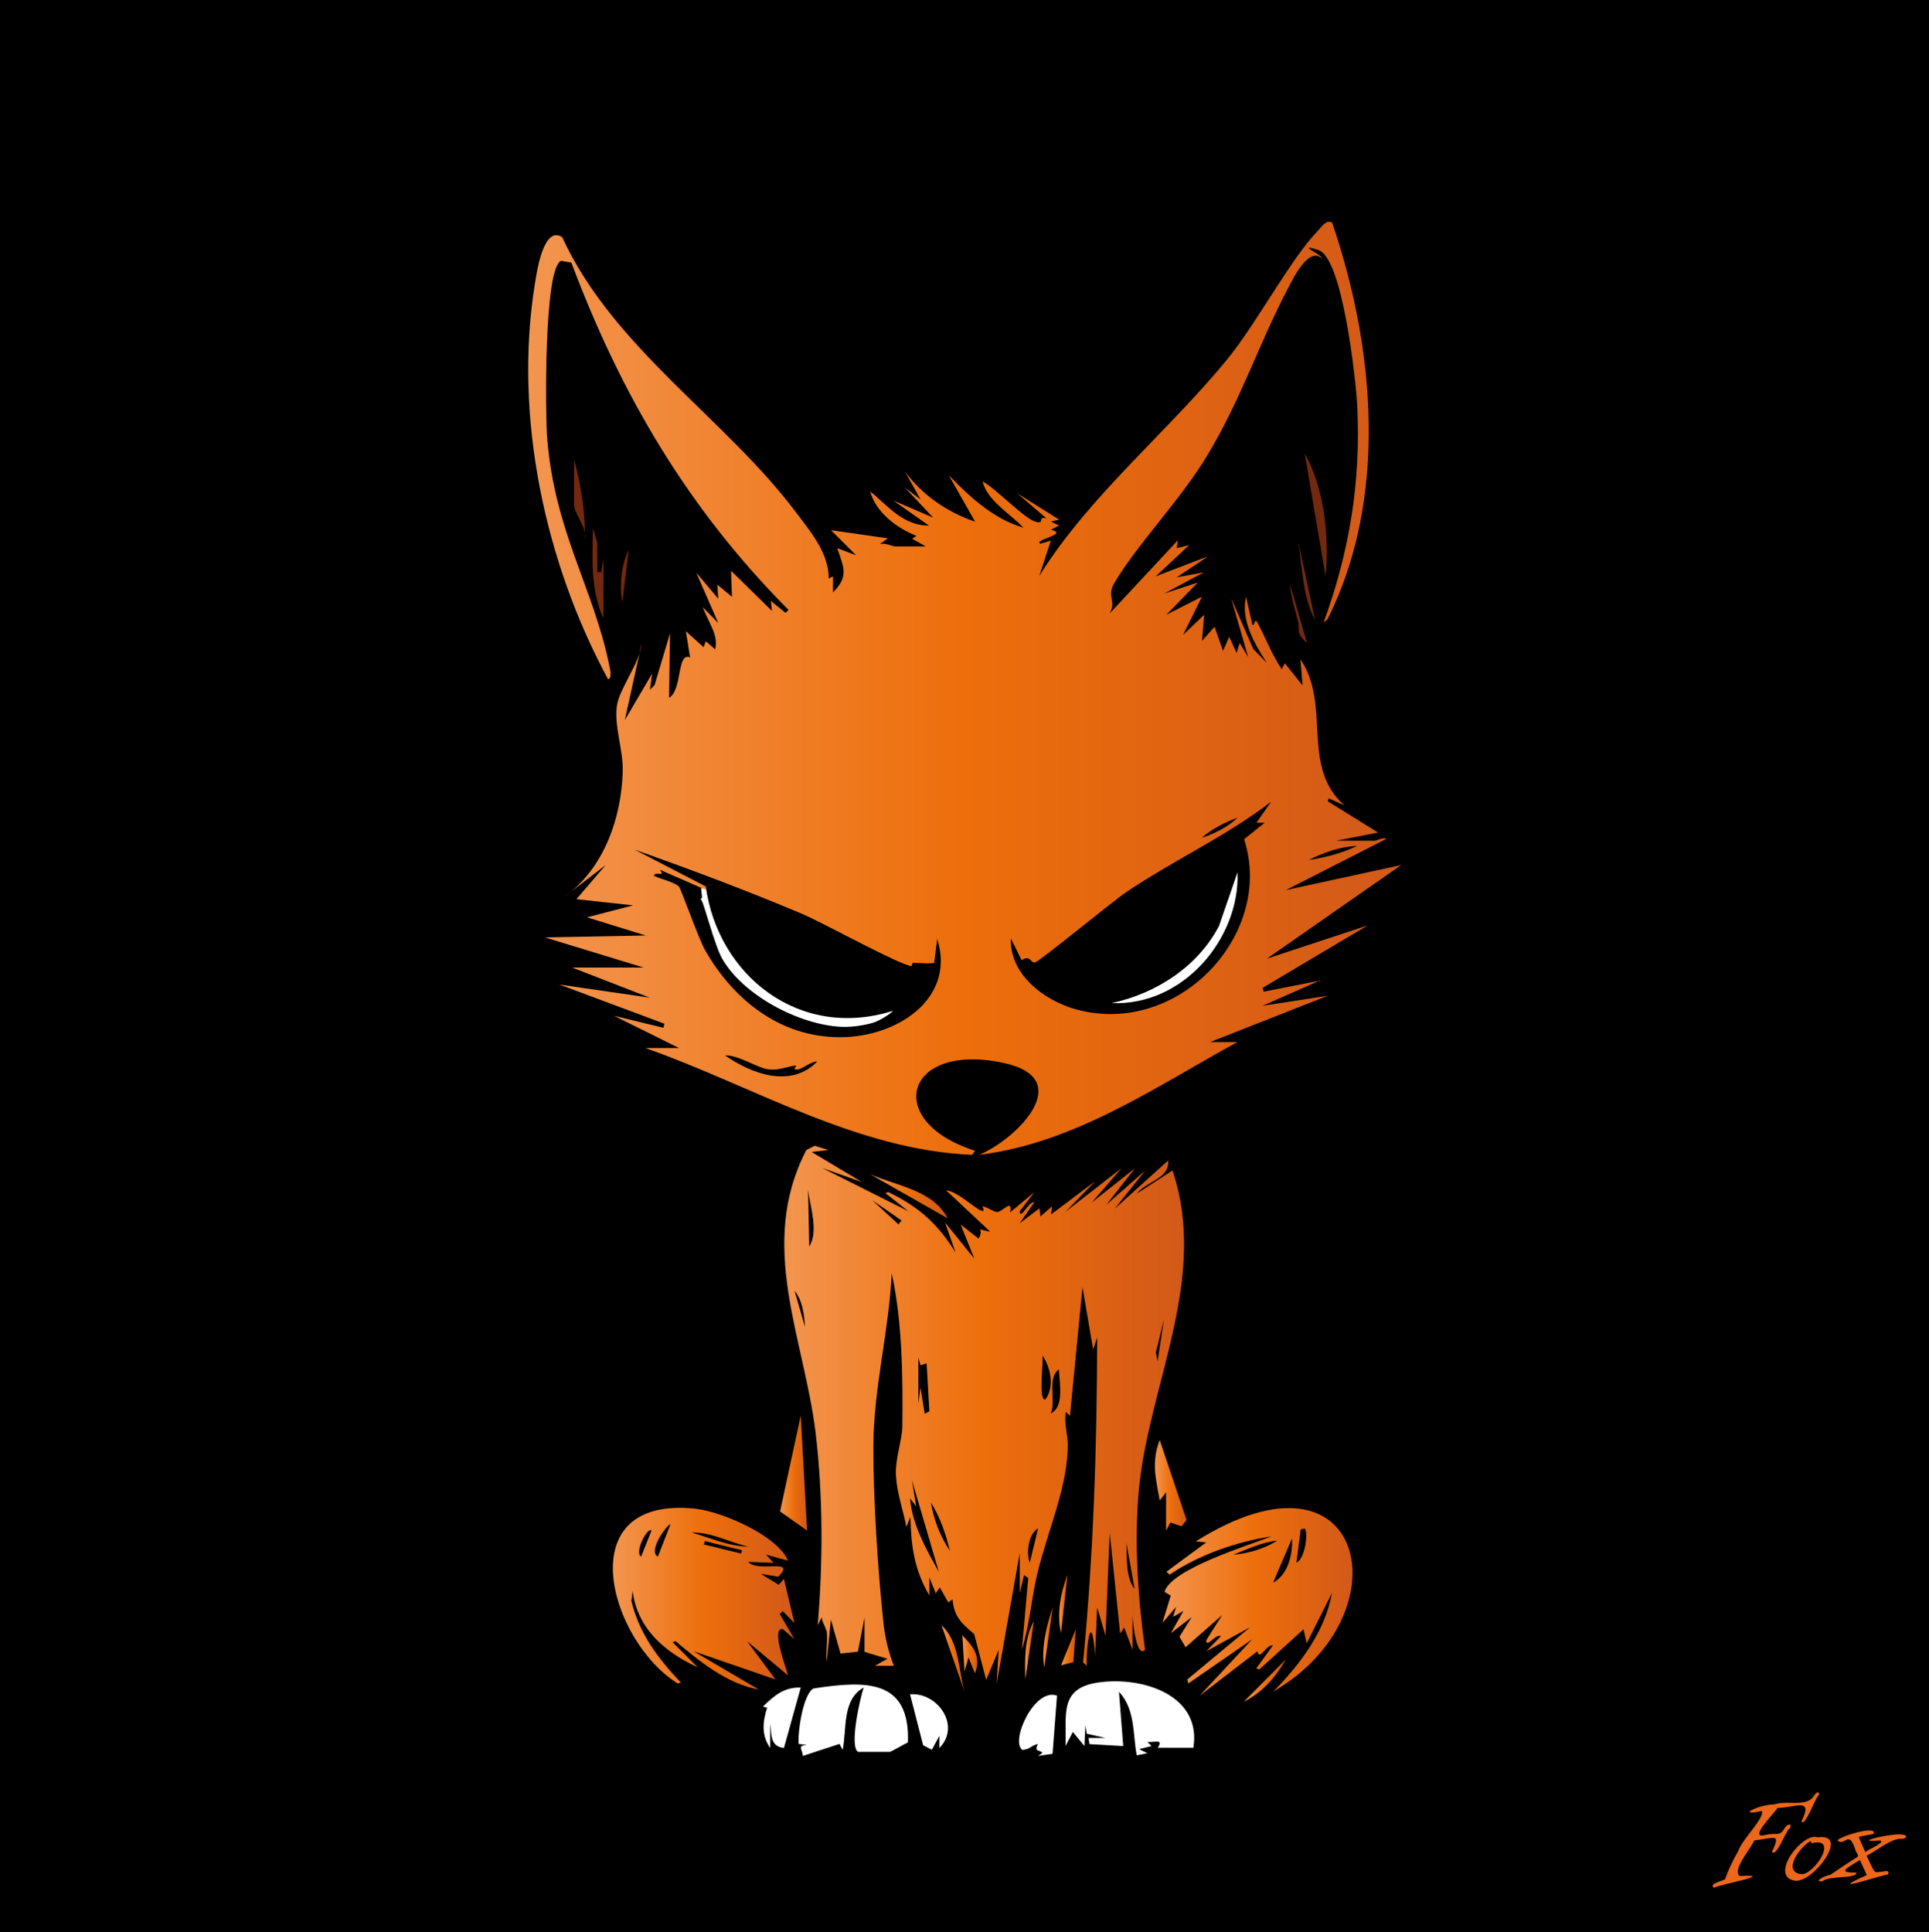 <?xml version="1.0" encoding="UTF-8"?><svg id="Ebene_1" xmlns="http://www.w3.org/2000/svg" width="999" height="1000.6" xmlns:xlink="http://www.w3.org/1999/xlink" viewBox="0 0 999 1000.6"><defs><style>.cls-1{fill:url(#Unbenannter_Verlauf_60);}.cls-2{fill:url(#Unbenannter_Verlauf_60-7);}.cls-3{fill:#fff;}.cls-4{fill:url(#Unbenannter_Verlauf_60-8);}.cls-5{fill:#ec671b;}.cls-6{fill:url(#Unbenannter_Verlauf_60-3);}.cls-7{fill:url(#Unbenannter_Verlauf_60-12);}.cls-8{fill:url(#Unbenannter_Verlauf_60-11);}.cls-9{fill:#73290e;}.cls-10{fill:url(#Unbenannter_Verlauf_60-2);}.cls-11{fill:url(#Unbenannter_Verlauf_60-10);}.cls-12{fill:url(#Unbenannter_Verlauf_60-6);}.cls-13{fill:url(#Unbenannter_Verlauf_60-4);}.cls-14{fill:url(#Orange);}.cls-15{fill:url(#Unbenannter_Verlauf_60-13);}.cls-16{fill:url(#Unbenannter_Verlauf_60-5);}.cls-17{fill:url(#Unbenannter_Verlauf_60-9);}</style><linearGradient id="Unbenannter_Verlauf_60" x1="404" y1="762.9" x2="418" y2="762.9" gradientUnits="userSpaceOnUse"><stop offset="0" stop-color="#f3954f"/><stop offset=".5" stop-color="#ed6e0b"/><stop offset="1" stop-color="#d25919"/></linearGradient><linearGradient id="Unbenannter_Verlauf_60-2" x1="598.2" y1="769.2" x2="614.5" y2="769.2" xlink:href="#Unbenannter_Verlauf_60"/><linearGradient id="Unbenannter_Verlauf_60-3" x1="450.6" y1="619.6" x2="490.8" y2="619.6" xlink:href="#Unbenannter_Verlauf_60"/><linearGradient id="Unbenannter_Verlauf_60-4" x1="487.6" y1="858.9" x2="499.5" y2="858.9" xlink:href="#Unbenannter_Verlauf_60"/><linearGradient id="Unbenannter_Verlauf_60-5" x1="644.2" y1="870.4" x2="665.9" y2="870.4" xlink:href="#Unbenannter_Verlauf_60"/><linearGradient id="Unbenannter_Verlauf_60-6" x1="498.4" y1="856.8" x2="506.2" y2="856.8" xlink:href="#Unbenannter_Verlauf_60"/><linearGradient id="Unbenannter_Verlauf_60-7" x1="549.5" y1="853.1" x2="557.1" y2="853.1" xlink:href="#Unbenannter_Verlauf_60"/><linearGradient id="Unbenannter_Verlauf_60-8" x1="530.9" y1="854.7" x2="535.4" y2="854.7" xlink:href="#Unbenannter_Verlauf_60"/><linearGradient id="Unbenannter_Verlauf_60-9" x1="548.6" y1="830.7" x2="552.8" y2="830.7" xlink:href="#Unbenannter_Verlauf_60"/><linearGradient id="Unbenannter_Verlauf_60-10" x1="540.3" y1="847.9" x2="545.2" y2="847.9" xlink:href="#Unbenannter_Verlauf_60"/><linearGradient id="Orange" x1="406" y1="732.7" x2="613.2" y2="732.7" gradientUnits="userSpaceOnUse"><stop offset="0" stop-color="#f3954f"/><stop offset=".5" stop-color="#ed6e0b"/><stop offset="1" stop-color="#d25919"/></linearGradient><linearGradient id="Unbenannter_Verlauf_60-11" x1="317.5" y1="828" x2="411.4" y2="828" xlink:href="#Unbenannter_Verlauf_60"/><linearGradient id="Unbenannter_Verlauf_60-12" x1="601.7" y1="829.7" x2="700.3" y2="829.7" xlink:href="#Unbenannter_Verlauf_60"/><linearGradient id="Unbenannter_Verlauf_60-13" x1="273.3" y1="356.2" x2="725.7" y2="356.2" xlink:href="#Unbenannter_Verlauf_60"/></defs><rect width="999" height="1000.6"/><g id="Fox"><g id="fox"><path class="cls-3" d="M617.9,905.2h-18.3c2.9-4.7-1.2-2.8-5.4-3l2.2,2.1-6.5,1.6,4.3,2.1-5.5,1.1c-2.1-11-.7-23.9-9.2-32.9l2.2,28.1-17.5-1-.5-3.2h8.7s-9.6-2.2-9.6-2.2l-.7-4.4-.5,10.8-6-7.3-3.8,7.3c.6-16.9-3.7-30.9,19.2-33.2,23.1-2.4,51.4,8,47,34.2Z"/><path class="cls-3" d="M444.6,907.4c-5.1-2.1,1-28.6,2.7-33.4-11.3,6.2-8.7,21.7-10.9,32.3l-1.6-3.1-19,6.2c-.3-3.7-3.1-5.3,2.1-5.7l-4.3-.5c-.5-6.1,2.2-25.4,7.6-28.7,27.1-4.2,50.2-5,49,27.9-1.5.7-8.8,4.9-9.3,4.9h-16.3Z"/><path class="cls-3" d="M547.4,878.2l-2.3,30.1-7.5,1.1,2.2-1.5c-1-1.9-4.7-.2-2.2-4.7-4.7,1.3-3.5,2.6-8.1,3.1-6.5-4.3,6.2-32.5,17.9-28.1Z"/><polygon class="cls-1" points="418 792.7 404 782.8 414.7 733.2 418 792.7"/><path class="cls-3" d="M486.5,905.3v-6.3s-3.9,7.2-3.9,7.2l-4.5-2.3-6.8-26.4c14.1-1.2,26.5,16.1,15.3,27.7Z"/><path class="cls-3" d="M414.7,874l-8.7,31.3c-7.4-.8-6.3-7.3-7.1-12.5v12.5c-4.7-6.6-3.9-13.7-1.6-20.9l-2.2-.5c5.6-5.5,10.8-10.2,19.6-9.9Z"/><path class="cls-10" d="M606.1,788.5l-2.2,4.2v-19.8s-3.3,4.2-3.3,4.2c-2-11.2-4.4-20.1,0-31.3l13.9,41.4-2.6,3.3-5.8-2Z"/><path class="cls-6" d="M490.8,631l-40.2-22.9c14.2,6.3,32.3,8.1,40.2,22.9Z"/><path class="cls-13" d="M499.5,876.1l-11.9-34.4c9.3,8.6,8.7,23.1,11.9,34.4Z"/><path class="cls-16" d="M644.2,881.3l21.7-21.9c-5,8.9-12.2,17.3-21.7,21.9Z"/><path class="cls-12" d="M504.9,866.7l-3.3-8.3-2.1,7.3-1.1-18.8c5.9,6.3,9.8,10.9,6.5,19.8Z"/><polygon class="cls-2" points="549.5 862.5 557.1 843.8 555.9 860.8 549.5 862.5"/><path class="cls-4" d="M531,869.8c-.3-9.6-.5-21.7,4.4-30.2l-4.4,30.2Z"/><path class="cls-17" d="M549.5,845.8c-2.3-9.6-.2-21.1,3.3-30.2l-3.3,30.2Z"/><path class="cls-11" d="M540.8,863.6c-1.7-10.2,1.2-21.6,4.4-31.3l-4.4,31.3Z"/><path class="cls-14" d="M427.8,844.3c-.2-1.8-2.3-4.6-2.2-6.8l-2.1,4.2c2.7-33,2.8-66.6-1.1-99.6-6-49.4-30.3-97.3-4.8-146.5l4.3-2.2,7.1,2.2-8.7,1,26.1,15.6-20.6-7.3,44.6,22.4-11.9-9.4,1.6-.5c16,7.8,25.6,16.5,34.8,31.3l-5.5-15.6,15.2,18.8-7.1-17.7,9.3,7.3c3.5-5.8-3.4-5.4,6-3.6l-22.8-21.4c5.4.3,14.8,9.2,17.9,10.4s.4-2.3,1.1-2.2c2.4.6,6,3.1,7.4,3,2.7,0,8.2-7.3,6.7.2l12.5-10.4-7.6,9.9c.6,4.8,4.6-5.4,7.6-4.7l-7.6,10.9,10.3-7.8.5,4.2,6-5.2-.5,4.2,22.8-17.2-15.2,15.7,28.8-22.4-15.3,17.7,22.3-17.7-14.7,18.8,20.1-17.7-15.8,19.8,27.7-25c.7,9.6-11.4,10.8-16.3,17.2l18.5-12c18.9,55.9-12.3,111.1-17.4,165.3-2.5,27.2-.5,55.9,3.2,82.9-5,5.5-7.2-20.6-6.5-21.9v21.9s-4.3-11.5-4.3-11.5l-2.1,3.1-5.4-52.1-2.2,53.2-4.3-14.6-1.1,25c-1.7-24.5-4.7-6-4.3,5.2l-1.9-1.7c5.4-56,7.2-112.1,7.3-168.3l-2.1,6.2-5.5-32.3-6.5,66.7-2.1-2.1c-1.1,5.5,1,12.1,1,17.1-.2,22.2-10,43.1-15.7,66.3-3.2,13-4,26.8-8.1,39.7l3.3-37-2.2-1.6-2.2,9.4v-20.8s-12,67.8-12,67.8l1.1-17.7-6.5,15.6-6.2-23.7c-6.5-5.6-10.4-8.8-11.2-18l-2.2,1.6-4.4-7.8-2.1,3.1-3.3-8.3v9.4c-7.8-13.3-9.5-25.6-9.8-40.7l-2.1,5.2c-1.7-8.8-4.9-17.5-5.4-26.6-.5-8.3,3.2-18.8,3.3-25,.3-26.3,0-54.6-5.5-79.8-1.4,29.9-9.3,59.1-9.5,89.1-.1,27.6,2.3,64.2,5.2,91.8.8,7.7,2.6,15.2,5.4,22.4h-9.8s6.5-3.6,6.5-3.6l-11.9-3.6v-17.7l-3.4,17.6-9,1-5-17.6-2.2,21.9c-.5-5.1.7-11.2,0-16.2Z"/><path d="M486.5,814.6c-6.6-11.7-14.2-25.2-15.2-38.6l3.2,4.2-2.2-13.5,14.1,48Z"/><polygon points="475.6 703 476.7 707.1 479.9 706.1 481.3 730.9 478.9 732.2 476.7 718.6 475.6 727 475.6 703"/><path d="M539.8,701.9c4.3,6.2,6.4,16.4,1.6,22.9-4,1.1-.7-21.2-1.6-22.9Z"/><path d="M548.4,709.2c.1,6.3,3.1,19.4-4.3,22.9,3-6.6-2.1-18.3,4.3-22.9Z"/><path d="M419.1,645.6l-.6-29.2c1.1,8.5,5.5,21.4.6,29.2Z"/><path d="M587.6,822.9c-4.9-6-3.8-16.6-4.3-24l4.3,24Z"/><path d="M491.9,803.1c-5-7.3-8.4-16.3-9.8-25,4.7,7.6,7.8,16.4,9.8,25Z"/><path d="M537.6,791.6l-4.3,17.7c-1.9-4.6-.9-14.9,4.3-17.7Z"/><path d="M416.9,687.3l-5.4-18.8c4.2,5.2,5,12.4,5.4,18.8Z"/><polygon points="599.5 705.1 598.6 700.5 602.8 683.2 599.5 705.1"/><polygon points="466.9 632.1 465.3 634.1 451.7 621.6 466.9 632.1"/><path class="cls-8" d="M408.2,808.3l-11.4-3.1,3.8,4.2-13.1-.5c5,5.9,25.3-2.4,15.6,7.7l-9.1-1.5,9.3,5.7,2.7-3.1,5.4,22.9-6-6.2-1.6,1.5,7.6,13-6-5.2c-6.6-.9,2.3,21.4,2.7,24l-21.2-17.7,14.7,19.8-42.4-14.6,33.7,19.8c-16.4-2.9-30.8-14.7-43-25l-1.6.5,13,13c-17.4-8-31.3-20.3-33.7-39.6l-.6,5.3c4.2,17.1,13.6,29.5,25.6,42.2l-1.6.5c-35.4-22-56.7-97,8.6-90.6,14.1,1.4,43.1,14,48.5,27Z"/><path d="M387.5,801c-10-.1-20-4.6-29.3-7.3,10.4-.2,19.6,5.1,29.3,7.3Z"/><path d="M340.7,806.2c-5.5-2.9,5.2-17.2,6.5-16.7l-6.5,16.7Z"/><polygon points="365 798.1 384.3 802.9 383.8 804.6 364.5 799.9 365 798.1"/><path d="M332,806.2c-3.6-2.4,3.4-15.6,5.4-13.5l-5.4,13.5Z"/><path class="cls-7" d="M659.4,876.1c14.1-14.3,26.9-31.3,30.4-51.1l-13.1,26.1-1.6-7.3-22.9,20.8-1.6-.5,8.7-12c-3.9-.4-7,8.5-8.1,3.1l-29.9,23,27.2-29.2-33.1,22.9-.5-2.1,32.6-27.1-22.8,12.5,7.6-7.8c-2.6-1.6-7.7,6.6-7.6,2.1l8.2-13-18.9,16.6-3.2-5.4,6.4-10.2-10.8,8.3,6.5-11.5-5.4,3.1,1.6-5.2-7.1,8.3,4.3-14.1-3.2-2c3.5-11.9,43.5-24,55.4-28.7-18.4,2.8-37.4,9.5-52.8,19.8l-1.6-1.5,20.6-15.2-5.4-.5c88.7-55.8,108.6,38.2,40.2,77.7Z"/><path d="M669.1,796.8c.4,7.9-1.8,18.6-9.8,22.9l9.8-22.9Z"/><path d="M661.5,797.9c-6.5,4.1-15,6.7-22.8,7.3,7.3-2.9,14.8-6.5,22.8-7.3Z"/><path d="M675.7,791.6c2,2.5,0,16-4.3,17.7l2.2-17.2,2.1-.5Z"/><path class="cls-9" d="M686.5,298.4l-10.8-63.6c10.2,18.3,12.8,42.9,10.8,63.6Z"/><path class="cls-9" d="M309.2,296.3h2.2s1.1-7.3,1.1-7.3v31.3c-6.7-14.7-5.8-31.2-5.4-46.9l2.2,7.8v15.1Z"/><path class="cls-9" d="M297.3,237.9c3.5,12.7,6.1,29,5.5,41.7,1.6-6.3-5.5-13.3-5.5-18.2v-23.5Z"/><path class="cls-9" d="M681.1,321.3c-6.5-12.3-6.6-27.2-8.7-40.7l8.7,40.7Z"/><path class="cls-9" d="M676.7,332.8c-5.8-4.9-3.5-7.2-4.4-10.8-1.6-6.4-3.7-12.8-4.2-19.4l8.7,30.2Z"/><path class="cls-9" d="M322.3,311.9c-1.7-7.9-.5-19.9,3.3-27.1l-3.3,27.1Z"/><path class="cls-15" d="M478.9,282.7l-6.5-3.7,2.2-1.5c-9.6-3.7-21.1-12-23.9-23,9,7.4,17.2,17.9,30.4,17.7l-18.5-13,20.7,8.9-14.7-15.6,8.2,6.2-8.2-14.6c8.9,12.2,21.8,21.1,36.4,26.1l-13.6-24c10.8,11.1,23,22.5,38.6,27.1-6.9-7.4-18.5-13.7-21.2-24,6.6,3.4,21.4,19,27.2,20.8s.7-3.1,6-1.6l-15.2-13,21.7,13.6-4.3,1,4.3,2.1-4.3,2.1c9.9,2.5-9.3,5.1-5.4,7.3l5.4-1.6-6,18.3c26.1-41.8,66-74,97.3-112.1,15.3-18.7,33.2-52.7,47.4-67.1,1.6-1.7,4.1-5.6,7-3.8,22.1,64.5,29.2,142.6-2.4,205.4l-2,1.7c13.4-36.9,19.3-72.5,17.4-112.1-.6-12.6-7.5-76.9-20.1-80.8s2.8,3,1.6,4.2c-6.6-5.9-14.6,10.3-17.2,15.3-15.4,29.2-24.2,57.5-42.4,87.6-13.7,22.6-36.7,46.3-47.9,65.7-3.9,6.7,1.5,9-2.3,15.5l35.4-38-.6,4.1,6.5-1.6-17.4,16.2,27.2-10.4-16.3,10.9,14.1-2.6-20.6,11,17.4-5.7-16.3,16.7,18.5-9.4-9.8,19.8,10.9-10.4-1.1,13.5,6.5-7.3,4.4,12.5,3.2-7.3,3.8,8.4,1.6-5.2,4.4,7.3-8.7-30.2,11.4,26.1,7.1,7.2c-6.6-9.9-13.7-22.4-10.9-34.4l3.3,14.6c1.3.8,1-4.2,2.7-1,4.2,7.9,7.4,16.4,12.5,24l1.6-3.1,9.2,11.5-1.1-13.5c16.1,23.5-.1,55.8,22.8,75.6l-8.2-3.6-.5,1.5,26.1,16.2-21.7,4.2h20.1c1.1,0,3.9-1.9,6-1l-52.2,26.6,59.8-13-69.6,48.5,52.2-17.2-54.4,32.3.5,2,28.9-5.7-29.4,13,33.7-5.2-60.9,24h14.1c-42.2,23.1-84.1,52.3-133.7,58.4,19.5-8.2,50.5-39.2,13.1-47.5-51.4-11.4-63.5,30.1-15.2,45.4l-1.6,2.1c-60.4-2.6-113.7-35.8-169.1-55.3h17.4s-33.7-16.7-33.7-16.7l25.6,6.2.5-2.1-54.4-20.3,46.8,6.8-40.2-15.6h37s-51.1-15.6-51.1-15.6l52.2-1-30.4-9.4,23.9-6.2-29.4-3.2,15.2-17.7-21.7,16.7c20.8-14.7,29.8-41.1,30.5-65.1.3-11.4-4.6-23.9-3-34.2,1.4-9.1,11.9-22,12.8-32.1l-8.7,39.6,14.1-24-1.1,8.3,2.4-2.4,8-26.8-.5,33.4c7-4,3.9-24,10.9-20.9l-2.2-13.6,9.2,8.3,1.1-3.1,4.9,4.2c1.7-7.4-3-13-6.5-21.9l8.1,8.3-11.4-26.1,11.4,13.5-.5-7.3,7.6,6.3-.5-13.5,21.2,20.8-.6-5.2,7.6,6.2,1.6-1.5c-52.2-52.4-87-111.9-112.5-179.9l-5.3-.9c-9,3.4-8.2,80.1-7.2,92.1,3.9,48.2,23.8,76.9,32.1,117.3.3,1.6,1.7,6.7-.6,7.3-32.9-60.8-48.9-136.4-37.9-204.8.9-5.5,4.3-30.4,14.1-24.2,26.5,57.5,84.7,94,121.1,142.5,7.6,10.1,17,21.1,17,34.3l2.2-1.1v8.3c8.3-8.3,5.6-12.8,2.2-22.9l9.8,3.7-13-13,29.4,4.2-4.3,3.1c2.6-1.1,6.6,1.1,8.1,1.1h15.8Z"/><path class="cls-3" d="M466.9,526.8s-31.3,11.2-41.5,8.3c-57.7-16.4-68.2-68.1-68.2-68.1l-1.9-8.9,25.3,6.3,86.3,62.4Z"/><path d="M485.4,486.1l-1.6,12.5c-.5.7-9.3.1-10.8,0-.7,0-.8,1.8-.9,1.8-7.1-1-45.6-22.4-56.7-27.1-28.4-12-57.5-22.9-86.6-33.2l36.7,19s0,0,0,0c1.2-.5,2.3-1,3.5-1.3-1.1.4-2.3.9-3.5,1.3,6.3,45.8,48.2,79.8,97,64.4-1.9,2.1-7.8,5.5-10.4,6.2-3.3,1-10.4,2.4-16.3,2.1-22.1-1-51.3-16.6-61.9-35.5-3.9-7-9.3-28.4-10.6-30-.9-1.2.3-1.3.3-1.3l-.5-5c-1.5.5-3.1.9-4.9.9,1.8,0,3.4-.4,4.9-.9v-.2s-21.3-9.3-21.3-9.3c2.9,4.3-2.3.3-3.2,3.1,3.1,1.5,11.2,3.4,13.1,5.7,1.1,1.4,10.3,27.4,13.5,32.9,15,26.2,40.2,46.3,72.9,44.9,28.8-1.3,56.8-21.2,47.2-51.1Z"/><path d="M412.5,551.8c.1,0-2.4,2.5.5,2.1s6.5-4,10.3-4.2c-13.6,14.1-34.1,6.5-47.8-3.1,7.1-.2,16.7,6.5,22.4,7.2s9.6-1.5,14.6-2Z"/><path d="M702.8,438.1c-7.7,3.8-16.4,6-25,7.3,7.5-3.8,16.4-7,25-7.3Z"/><path d="M640.9,423.5c-5.1,4.8-11.8,8.3-18.5,10.4,5-4.5,12.1-8.1,18.5-10.4Z"/><path d="M658.3,415.2l-7.6,10.9h4.3s-10.7,8.5-10.7,8.5c15.9,49.2-34,102.6-86.9,88.2-17.1-4.7-34.7-18.5-33.9-36.8l5.6,11.3c4.5-3,4.6,1.5,6.8,1.2s39.8-31.3,47-36.2c24.6-16.7,51.9-29,75.4-47.1Z"/><path class="cls-3" d="M640.9,451.7c1.3,34.3-28.1,69.4-65.2,67.8,23.4-5,44.8-19.2,55.6-39.9l9.6-27.8Z"/><path class="cls-5" d="M920.6,936.3c-1.4,2.5-15.8,16.6-6.2,14,5.3-1.2,7.2.9,9.4-2.8,1.5-2.8,4.3-3.7,3.3-.8-2.1.7-7,15.5-9.4,12.4,4.3-9.6,2.4-7.4-9.2-5.9-2.4,5.2-11.4,15.1-7.6,18.4,19.7-1-9.4,4.1-13.3,6.1-2.4-2.1,2.6-2.9,5.8-4.4,1.5-4.4,3.7-9.3,6.8-14.6,2-6.1,13.6-16.9,12.3-20.8-13.7,3.1-2.2-3.3,6.5-3.4,6.5-2.3,17,1.8,20.6-4.7,1-1.4,2.3-2.2,2.6-.5-1.6.6-7.7,17.8-9.2,13.9,6.5-12.9-4.1-6.7-12.4-6.9Z"/><path class="cls-5" d="M941.4,951.6c17.3-2.5-2.9,24.3-12.1,22.4-13.3-2.6,4.5-25.5,12.1-22.4ZM937.8,953.4c-5,2.6-15,15.4-5.4,17.2,6.1,1.4,19.7-18.1,7.3-16.3-.9.4-2,.4-1.9-.9Z"/><path class="cls-5" d="M965.9,959.3c1.8-1.6,10.7-5.1,7.8-6.1-16.4,1.4,7.1-4.2,11.6-3,3.4.4,1.8,2.6-1.7,2.1-6,1.1-11.5,6.1-16.9,8.8,1.1,2.4,3.4,7.3,3.8,7.6.7,2.7,9.4-1.9,7.2,2.1-5.5.9-33.4,10.5-10.9.3-1-2.2-2.6-5.6-3.6-7.8-7.2,4.5-11.8,6.6-1.8,6.5.2,3.5-14,1.4-17.5,4.5-4.8.6.2-2.7,4-3.3,5.2-3.6,10.3-6.9,13.7-9.1,1.7-.6-.8-3.1-.7-3.8-3.5-10.9-5.3-1.7-9.2-4.8-.2-1.9,20.8-8.3,18.6-3.6-.9.5-5.4.9-7.7,1.7.6,1.5,2.1,5,3.4,7.8Z"/></g></g></svg>